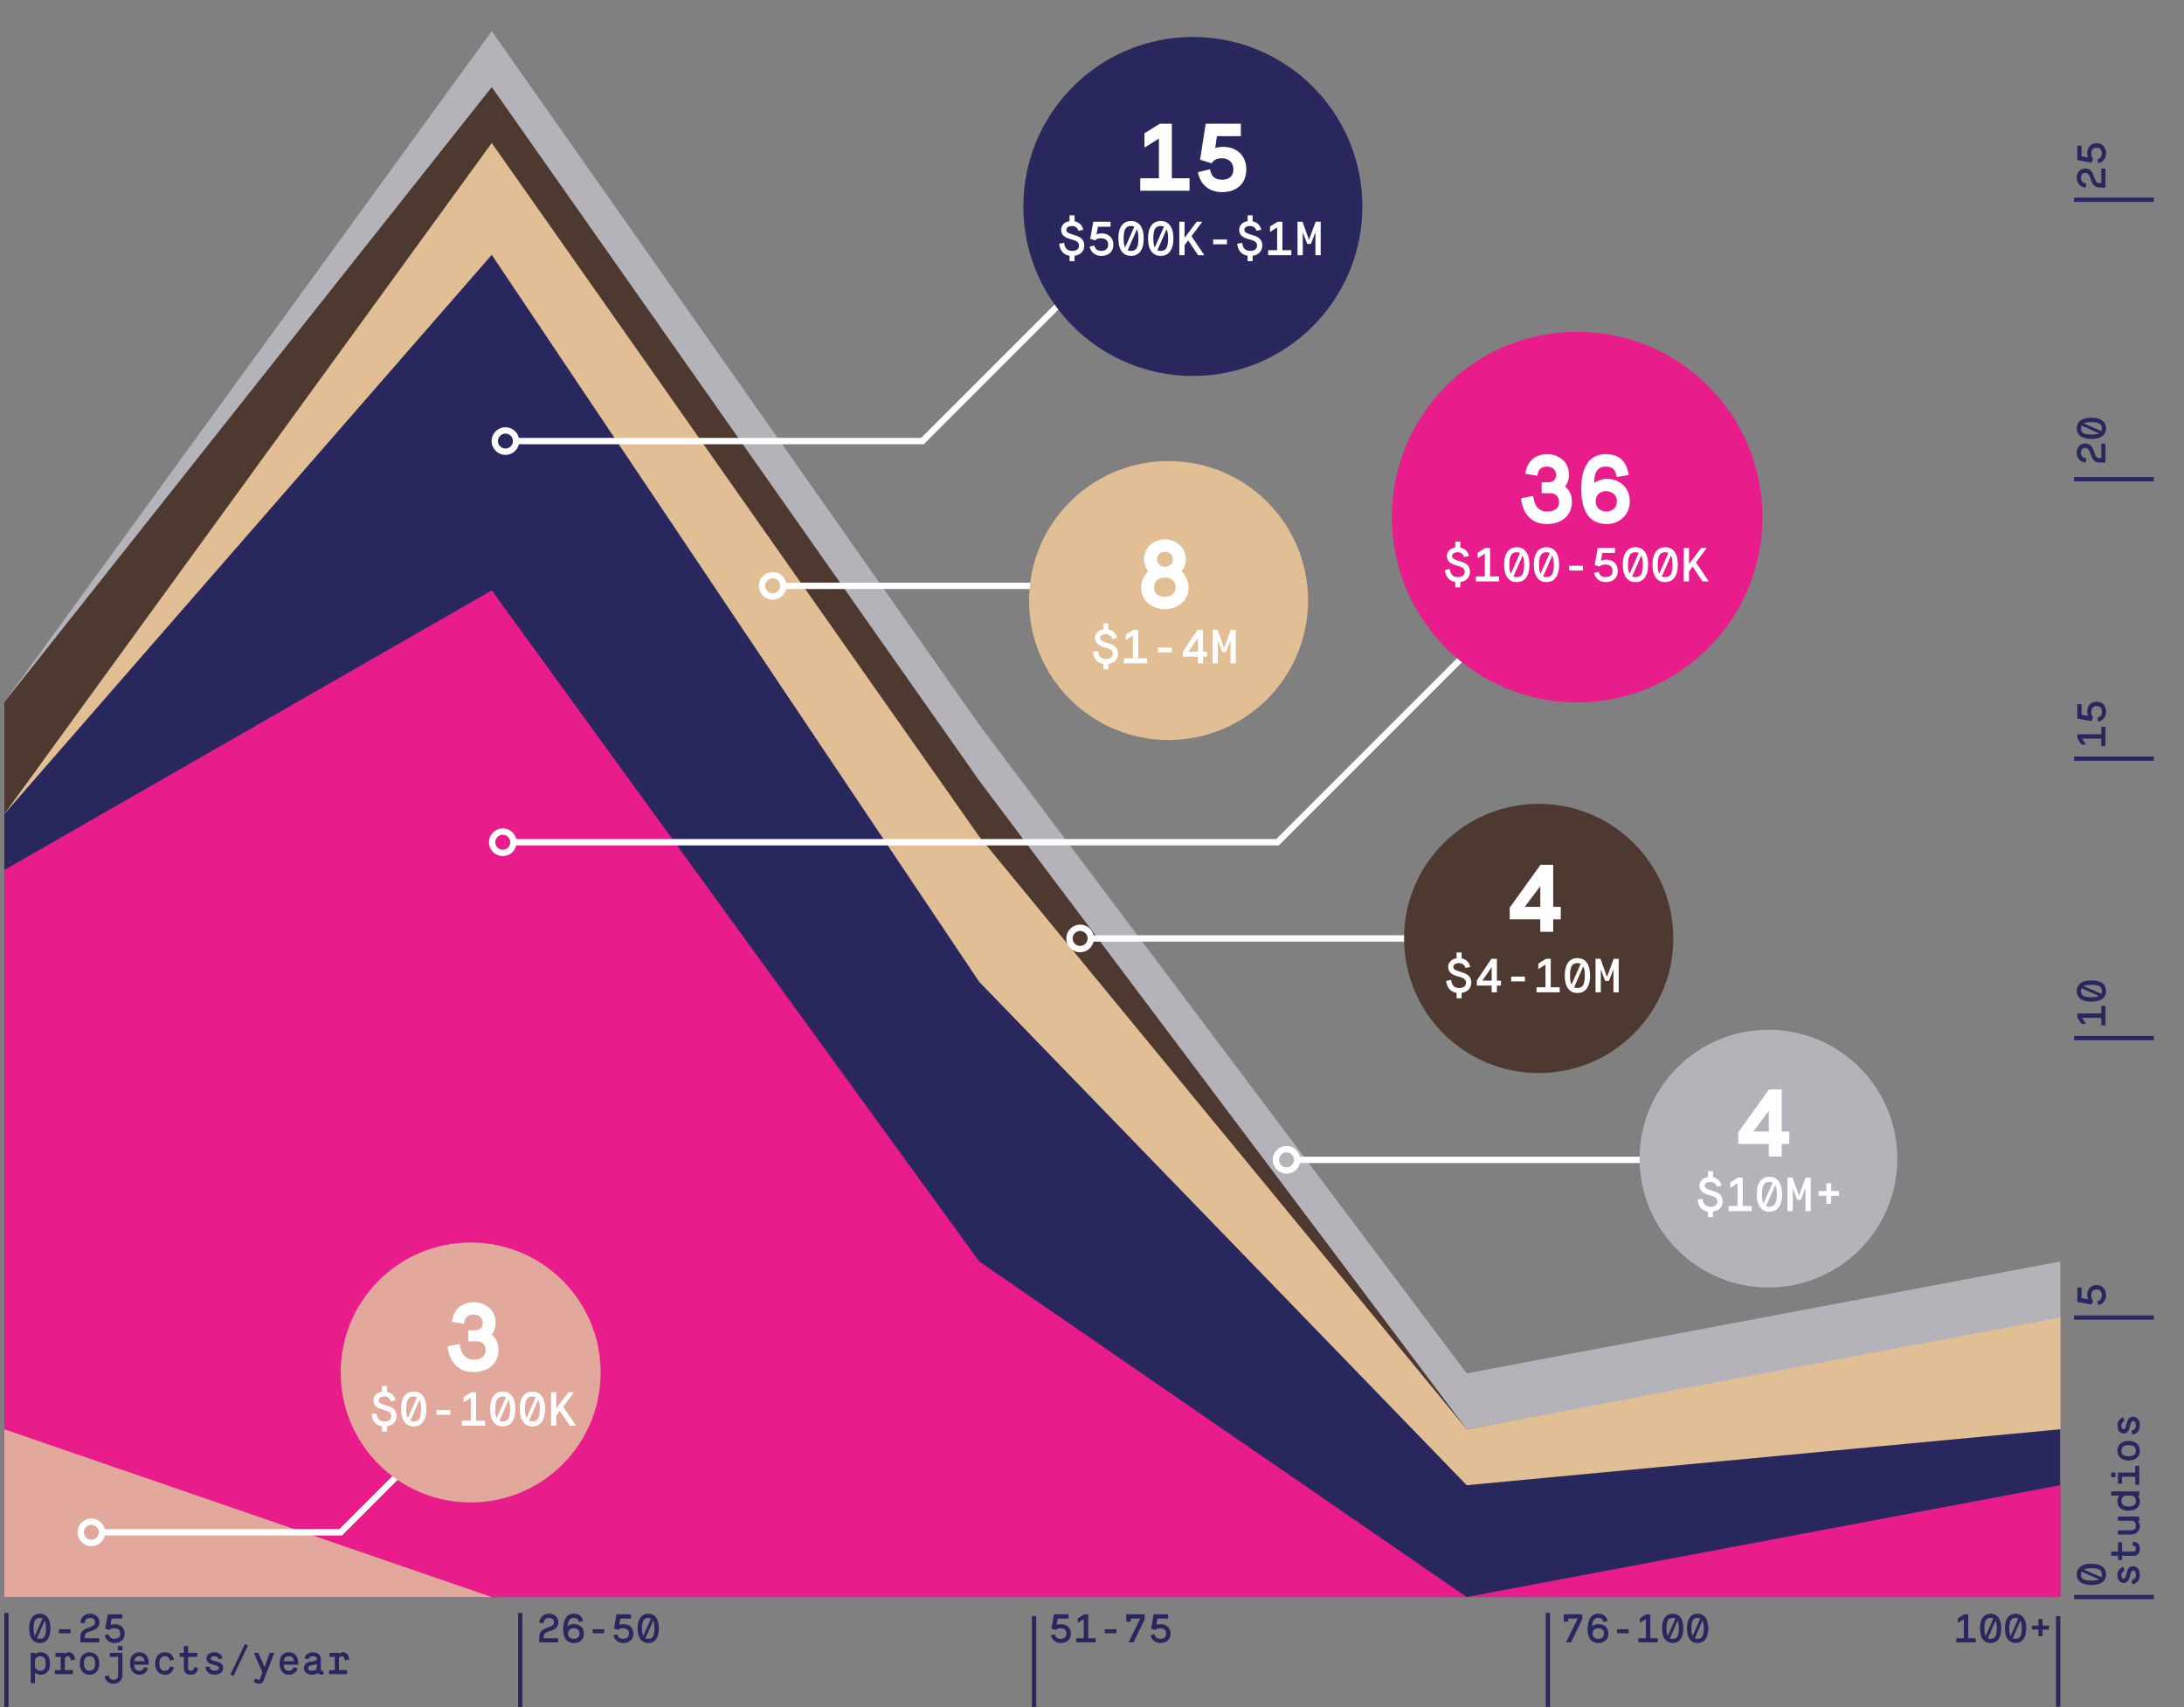 <?xml version="1.0" encoding="utf-8"?>
<!-- Generator: Adobe Illustrator 16.0.0, SVG Export Plug-In . SVG Version: 6.00 Build 0)  -->
<!DOCTYPE svg PUBLIC "-//W3C//DTD SVG 1.1//EN" "http://www.w3.org/Graphics/SVG/1.1/DTD/svg11.dtd">
<svg version="1.1" id="Layer_1" xmlns="http://www.w3.org/2000/svg" xmlns:xlink="http://www.w3.org/1999/xlink" x="0px" y="0px"
	 width="1032.451px" height="806.96px" viewBox="0 0 1032.451 806.96" enable-background="new 0 0 1032.451 806.96"
	 xml:space="preserve">
<rect x="0" y="0" width="1032.451" height="806.96" fill="#808080" stroke="none"/>
<g>
	<path fill="#28285F" d="M924.807,774.441h3.553v-9.023l-2.831,1.805v-2.185l3.021-1.899h1.9v11.303h3.552v1.995h-9.194V774.441z"/>
	<path fill="#28285F" d="M936.017,769.787c0-4.863,2.166-6.934,5.016-6.934c2.888,0,5.034,2.07,5.034,6.934
		c0,4.883-2.146,6.935-5.034,6.935C938.183,776.722,936.017,774.67,936.017,769.787z M942.343,765.114
		c-0.36-0.171-0.816-0.266-1.311-0.266c-1.957,0-2.926,1.178-2.926,4.938c0,1.672,0.19,2.831,0.57,3.61L942.343,765.114z
		 M939.722,774.479c0.38,0.171,0.816,0.247,1.311,0.247c1.995,0,2.944-1.196,2.944-4.939c0-1.69-0.209-2.868-0.607-3.647
		L939.722,774.479z"/>
	<path fill="#28285F" d="M947.796,769.787c0-4.863,2.166-6.934,5.016-6.934c2.888,0,5.034,2.07,5.034,6.934
		c0,4.883-2.146,6.935-5.034,6.935C949.962,776.722,947.796,774.67,947.796,769.787z M954.122,765.114
		c-0.36-0.171-0.816-0.266-1.311-0.266c-1.957,0-2.926,1.178-2.926,4.938c0,1.672,0.19,2.831,0.57,3.61L954.122,765.114z
		 M951.501,774.479c0.38,0.171,0.816,0.247,1.311,0.247c1.995,0,2.944-1.196,2.944-4.939c0-1.69-0.209-2.868-0.607-3.647
		L951.501,774.479z"/>
	<path fill="#28285F" d="M963.642,770.357h-3.077v-1.861h3.077v-3.116h1.938v3.116h3.059v1.861h-3.059v3.153h-1.938V770.357z"/>
</g>
<g>
	<path fill="#28285F" d="M745.844,765.133h-4.502v1.482h-2.09v-3.477h8.72v2.374l-5.319,10.924h-2.355L745.844,765.133z"/>
	<path fill="#28285F" d="M757.967,766.748c-0.343-1.197-0.798-1.899-2.527-1.899c-1.785,0-2.659,1.291-2.83,3.932
		c0,0,1.102-1.025,2.926-1.025c2.868,0,4.787,1.652,4.787,4.502c0,2.812-1.976,4.465-4.712,4.465c-3.096,0-5.109-2.052-5.109-6.535
		c0-4.863,1.918-7.333,4.938-7.333c2.508,0,4.085,1.234,4.503,3.533L757.967,766.748z M755.61,774.727
		c0.552,0,2.622-0.189,2.622-2.47c0-2.336-2.07-2.508-2.697-2.508s-2.698,0.172-2.698,2.508
		C752.837,774.594,755.003,774.727,755.61,774.727z"/>
	<path fill="#28285F" d="M764.427,770.205h5.49v1.9h-5.49V770.205z"/>
	<path fill="#28285F" d="M774.497,774.441h3.553v-9.023l-2.831,1.805v-2.185l3.021-1.899h1.9v11.303h3.552v1.995h-9.194V774.441z"/>
	<path fill="#28285F" d="M785.706,769.787c0-4.863,2.166-6.934,5.016-6.934c2.888,0,5.034,2.07,5.034,6.934
		c0,4.883-2.146,6.935-5.034,6.935C787.872,776.722,785.706,774.67,785.706,769.787z M792.032,765.114
		c-0.36-0.171-0.816-0.266-1.311-0.266c-1.957,0-2.926,1.178-2.926,4.938c0,1.672,0.19,2.831,0.57,3.61L792.032,765.114z
		 M789.411,774.479c0.38,0.171,0.816,0.247,1.311,0.247c1.995,0,2.944-1.196,2.944-4.939c0-1.69-0.209-2.868-0.607-3.647
		L789.411,774.479z"/>
	<path fill="#28285F" d="M797.486,769.787c0-4.863,2.166-6.934,5.016-6.934c2.888,0,5.034,2.07,5.034,6.934
		c0,4.883-2.146,6.935-5.034,6.935C799.652,776.722,797.486,774.67,797.486,769.787z M803.812,765.114
		c-0.36-0.171-0.816-0.266-1.311-0.266c-1.957,0-2.926,1.178-2.926,4.938c0,1.672,0.19,2.831,0.57,3.61L803.812,765.114z
		 M801.191,774.479c0.38,0.171,0.816,0.247,1.311,0.247c1.995,0,2.944-1.196,2.944-4.939c0-1.69-0.209-2.868-0.607-3.647
		L801.191,774.479z"/>
</g>
<g>
	<path fill="#28285F" d="M498.637,772.599c0.323,1.312,1.159,2.128,2.812,2.128c0.608,0,2.697-0.133,2.697-2.47
		c0-2.165-1.729-2.526-2.888-2.526c-1.671,0-2.279,0.836-2.279,0.836l-1.938-0.646l1.216-6.782h6.839v1.994h-5.016l-0.531,3.059
		c0,0,0.778-0.398,2.09-0.398c2.564,0,4.597,1.652,4.597,4.464c0,2.85-1.994,4.465-4.787,4.465c-2.413,0-4.18-1.501-4.673-3.667
		L498.637,772.599z"/>
	<path fill="#28285F" d="M508.783,774.441h3.553v-9.023l-2.831,1.805v-2.185l3.021-1.899h1.9v11.303h3.552v1.995h-9.194V774.441z"/>
	<path fill="#28285F" d="M522.272,770.205h5.49v1.9h-5.49V770.205z"/>
	<path fill="#28285F" d="M539.029,765.133h-4.502v1.482h-2.09v-3.477h8.72v2.374l-5.319,10.924h-2.355L539.029,765.133z"/>
	<path fill="#28285F" d="M545.756,772.599c0.323,1.312,1.159,2.128,2.812,2.128c0.608,0,2.697-0.133,2.697-2.47
		c0-2.165-1.729-2.526-2.888-2.526c-1.671,0-2.279,0.836-2.279,0.836l-1.938-0.646l1.216-6.782h6.839v1.994h-5.016l-0.531,3.059
		c0,0,0.778-0.398,2.09-0.398c2.564,0,4.597,1.652,4.597,4.464c0,2.85-1.994,4.465-4.787,4.465c-2.413,0-4.18-1.501-4.673-3.667
		L545.756,772.599z"/>
</g>
<g>
	<path fill="#28285F" d="M254.924,774.081c0-2.793,1.197-3.705,4.16-4.712c1.406-0.475,2.792-1.044,2.792-2.432
		c0-1.196-0.684-2.089-2.336-2.089c-1.71,0-2.432,1.045-2.66,2.564l-1.976-0.361c0.266-2.508,2.089-4.198,4.635-4.198
		c2.451,0,4.426,1.52,4.426,4.084c0,2.604-2.014,3.496-3.989,4.142c-2.641,0.874-2.945,1.102-2.945,3.362h6.858v1.995h-8.966
		V774.081z"/>
	<path fill="#28285F" d="M273.675,766.748c-0.342-1.197-0.798-1.899-2.526-1.899c-1.786,0-2.66,1.291-2.831,3.932
		c0,0,1.102-1.025,2.925-1.025c2.869,0,4.788,1.652,4.788,4.502c0,2.812-1.976,4.465-4.711,4.465c-3.097,0-5.11-2.052-5.11-6.535
		c0-4.863,1.919-7.333,4.939-7.333c2.507,0,4.084,1.234,4.502,3.533L273.675,766.748z M271.32,774.727
		c0.551,0,2.622-0.189,2.622-2.47c0-2.336-2.071-2.508-2.698-2.508s-2.697,0.172-2.697,2.508
		C268.546,774.594,270.712,774.727,271.32,774.727z"/>
	<path fill="#28285F" d="M280.137,770.205h5.49v1.9h-5.49V770.205z"/>
	<path fill="#28285F" d="M291.84,772.599c0.323,1.312,1.159,2.128,2.812,2.128c0.608,0,2.698-0.133,2.698-2.47
		c0-2.165-1.729-2.526-2.888-2.526c-1.672,0-2.28,0.836-2.28,0.836l-1.938-0.646l1.216-6.782h6.839v1.994h-5.015l-0.532,3.059
		c0,0,0.779-0.398,2.09-0.398c2.564,0,4.597,1.652,4.597,4.464c0,2.85-1.995,4.465-4.787,4.465c-2.413,0-4.179-1.501-4.673-3.667
		L291.84,772.599z"/>
	<path fill="#28285F" d="M301.417,769.787c0-4.863,2.166-6.934,5.015-6.934c2.888,0,5.034,2.07,5.034,6.934
		c0,4.883-2.146,6.935-5.034,6.935C303.582,776.722,301.417,774.67,301.417,769.787z M307.743,765.114
		c-0.361-0.171-0.817-0.266-1.311-0.266c-1.957,0-2.926,1.178-2.926,4.938c0,1.672,0.19,2.831,0.57,3.61L307.743,765.114z
		 M305.121,774.479c0.38,0.171,0.816,0.247,1.311,0.247c1.995,0,2.944-1.196,2.944-4.939c0-1.69-0.208-2.868-0.607-3.647
		L305.121,774.479z"/>
</g>
<g>
	<path fill="#28285F" d="M13.795,769.787c0-4.863,2.166-6.934,5.015-6.934c2.888,0,5.034,2.07,5.034,6.934
		c0,4.883-2.146,6.935-5.034,6.935C15.96,776.722,13.795,774.67,13.795,769.787z M20.121,765.114
		c-0.361-0.171-0.817-0.266-1.311-0.266c-1.957,0-2.926,1.178-2.926,4.938c0,1.672,0.19,2.831,0.57,3.61L20.121,765.114z
		 M17.499,774.479c0.38,0.171,0.817,0.247,1.311,0.247c1.995,0,2.945-1.196,2.945-4.939c0-1.69-0.209-2.868-0.608-3.647
		L17.499,774.479z"/>
	<path fill="#28285F" d="M27.854,770.205h5.49v1.9h-5.49V770.205z"/>
	<path fill="#28285F" d="M37.982,774.081c0-2.793,1.197-3.705,4.16-4.712c1.406-0.475,2.792-1.044,2.792-2.432
		c0-1.196-0.684-2.089-2.336-2.089c-1.71,0-2.432,1.045-2.66,2.564l-1.976-0.361c0.266-2.508,2.089-4.198,4.635-4.198
		c2.451,0,4.426,1.52,4.426,4.084c0,2.604-2.014,3.496-3.989,4.142c-2.641,0.874-2.945,1.102-2.945,3.362h6.858v1.995h-8.966
		V774.081z"/>
	<path fill="#28285F" d="M51.338,772.599c0.323,1.312,1.159,2.128,2.812,2.128c0.608,0,2.698-0.133,2.698-2.47
		c0-2.165-1.729-2.526-2.888-2.526c-1.672,0-2.28,0.836-2.28,0.836l-1.938-0.646l1.216-6.782h6.839v1.994h-5.015l-0.532,3.059
		c0,0,0.779-0.398,2.09-0.398c2.564,0,4.597,1.652,4.597,4.464c0,2.85-1.995,4.465-4.787,4.465c-2.413,0-4.179-1.501-4.673-3.667
		L51.338,772.599z"/>
</g>
<g>
	<path fill="#28285F" d="M14.536,781.359h1.995v0.665c0.722-0.608,1.634-0.95,2.717-0.95c2.603,0,4.407,1.861,4.407,5.3
		c0,3.496-1.805,5.339-4.407,5.339c-1.064,0-1.995-0.38-2.717-0.969v4.958h-1.995V781.359z M16.53,787.457
		c0,1.368,0.836,2.355,2.622,2.355c1.672,0,2.451-1.025,2.451-3.438c0-2.412-0.779-3.4-2.451-3.4c-1.824,0-2.622,1.007-2.622,2.432
		V787.457z"/>
	<path fill="#28285F" d="M25.974,789.528h2.697v-6.27h-2.469v-1.899h4.464v0.665c0.057-0.133,0.684-0.95,1.976-0.95
		c1.273,0,2.66,1.045,2.869,3.458l-1.957,0.36c-0.266-1.463-0.817-1.919-1.615-1.919c-1.063,0-1.272,0.912-1.272,1.197v5.357h3.818
		v1.899h-8.511V789.528z"/>
	<path fill="#28285F" d="M37.716,786.374c0-3.438,1.995-5.3,4.597-5.3c2.66,0,4.654,1.861,4.654,5.338
		c0,3.458-1.995,5.301-4.654,5.301C39.71,791.713,37.716,789.87,37.716,786.374z M44.973,786.374c0-2.412-0.95-3.4-2.66-3.4
		c-1.671,0-2.603,0.988-2.603,3.4c0,2.413,0.931,3.438,2.603,3.438C44.023,789.812,44.973,788.749,44.973,786.374z"/>
	<path fill="#28285F" d="M51.376,792.055c0.304,1.425,1.063,2.032,2.317,2.032c1.615,0,2.147-1.063,2.147-2.279v-8.549h-3.952
		v-1.899h6.003v10.41c0,2.451-1.691,4.218-4.199,4.218c-2.146,0-3.818-1.197-4.293-3.571L51.376,792.055z M55.708,778.13h2.185
		v2.032h-2.185V778.13z"/>
	<path fill="#28285F" d="M70.014,788.654c-0.608,1.994-2.052,3.059-4.104,3.059c-2.583,0-4.445-1.862-4.445-5.339
		c0-3.438,1.805-5.3,4.407-5.3c2.66,0,4.464,1.861,4.464,5.338v0.552h-6.896c0.114,1.652,0.608,2.849,2.47,2.849
		c1.159,0,1.843-0.493,2.223-1.709L70.014,788.654z M68.285,785.292c-0.152-1.064-0.551-2.318-2.413-2.318
		c-1.824,0-2.223,1.254-2.375,2.318H68.285z"/>
	<path fill="#28285F" d="M82.288,788.142c-0.626,2.432-2.223,3.571-4.35,3.571c-2.603,0-4.597-1.862-4.597-5.339
		c0-3.438,1.995-5.3,4.597-5.3c2.127,0,3.724,1.14,4.35,3.571l-1.976,0.342c-0.323-1.405-1.064-2.014-2.375-2.014
		c-1.672,0-2.603,0.988-2.603,3.4c0,2.432,0.931,3.438,2.603,3.438c1.311,0,2.052-0.607,2.375-2.014L82.288,788.142z"/>
	<path fill="#28285F" d="M86.906,783.259h-1.995v-1.899h1.995v-3.229h2.014v3.229h4.388v1.899h-4.388v5.414
		c0,0.229,0.057,1.14,1.235,1.14c0.893,0,1.425-0.208,1.634-1.671l1.843,0.342c-0.285,2.564-1.881,3.229-3.477,3.229
		c-1.843,0-3.249-1.083-3.249-2.85V783.259z"/>
	<path fill="#28285F" d="M98.99,787.818c0.133,0.912,0.722,1.994,2.432,1.994c1.539,0,2.09-0.664,2.09-1.311
		c0-0.684-0.703-1.025-2.204-1.405c-1.786-0.438-3.705-0.932-3.705-3.078c0-0.911,0.684-2.944,3.724-2.944
		c2.679,0,3.686,1.881,3.895,2.906l-1.881,0.343c-0.171-0.57-0.76-1.35-2.014-1.35c-1.444,0-1.729,0.723-1.729,1.064
		c0,0.627,0.76,0.911,2.242,1.292c1.634,0.418,3.667,0.873,3.667,3.172c0,1.444-1.064,3.211-4.104,3.211
		c-3.059,0-4.179-2.146-4.35-3.553L98.99,787.818z"/>
	<path fill="#28285F" d="M115.766,777.199l1.444,0.684l-6.82,14.399l-1.463-0.646L115.766,777.199z"/>
	<path fill="#28285F" d="M120.745,793.498c0.437,0.267,1.045,0.589,1.52,0.589c0.399,0,0.57-0.209,0.684-0.531l1.083-3.002
		l-4.027-9.194h2.146l2.888,6.782l2.489-6.782h2.166l-5.091,13.089c-0.38,1.007-1.121,1.539-2.108,1.539
		c-1.007,0-1.976-0.476-2.66-0.95L120.745,793.498z"/>
	<path fill="#28285F" d="M140.694,788.654c-0.608,1.994-2.052,3.059-4.104,3.059c-2.583,0-4.445-1.862-4.445-5.339
		c0-3.438,1.805-5.3,4.407-5.3c2.66,0,4.464,1.861,4.464,5.338v0.552h-6.896c0.114,1.652,0.608,2.849,2.47,2.849
		c1.159,0,1.843-0.493,2.223-1.709L140.694,788.654z M138.965,785.292c-0.152-1.064-0.551-2.318-2.413-2.318
		c-1.824,0-2.223,1.254-2.375,2.318H138.965z"/>
	<path fill="#28285F" d="M144.039,784.057c0.266-1.938,2.051-2.982,3.837-2.982c2.033,0,3.799,1.083,3.799,3.153v4.996
		c0,0.381,0.152,0.589,0.532,0.589c0.247,0,0.437-0.057,0.437-0.057l0.475,1.653c-0.38,0.209-0.779,0.304-1.159,0.304
		c-1.197,0-1.671-0.874-1.671-0.874c-0.665,0.57-1.672,0.874-2.679,0.874c-2.28,0-3.914-1.102-3.914-3.097
		c0-2.355,1.938-2.964,4.084-3.229c1.007-0.133,1.995-0.361,1.995-1.292c0-0.836-0.931-1.121-1.899-1.121
		c-1.083,0-1.691,0.323-1.957,1.425L144.039,784.057z M149.776,786.508c-0.209,0.322-0.855,0.456-2.033,0.607
		c-1.254,0.171-2.052,0.475-2.052,1.501c0,1.292,1.653,1.196,2.109,1.196s1.976-0.228,1.976-1.52V786.508z"/>
	<path fill="#28285F" d="M155.553,789.528h2.697v-6.27h-2.469v-1.899h4.464v0.665c0.057-0.133,0.684-0.95,1.976-0.95
		c1.273,0,2.66,1.045,2.869,3.458l-1.957,0.36c-0.266-1.463-0.817-1.919-1.615-1.919c-1.063,0-1.272,0.912-1.272,1.197v5.357h3.818
		v1.899h-8.511V789.528z"/>
</g>
<g>
	<path fill="#28285F" d="M992.97,88.674c-2.793,0-3.705-1.197-4.712-4.16c-0.475-1.406-1.044-2.792-2.432-2.792
		c-1.196,0-2.089,0.684-2.089,2.336c0,1.71,1.045,2.432,2.564,2.66l-0.361,1.976c-2.508-0.266-4.198-2.089-4.198-4.635
		c0-2.451,1.52-4.426,4.084-4.426c2.604,0,3.496,2.014,4.142,3.989c0.874,2.641,1.102,2.945,3.362,2.945v-6.858h1.995v8.966H992.97z
		"/>
	<path fill="#28285F" d="M991.487,75.317c1.312-0.323,2.128-1.159,2.128-2.812c0-0.608-0.133-2.698-2.47-2.698
		c-2.165,0-2.526,1.729-2.526,2.888c0,1.672,0.836,2.28,0.836,2.28l-0.646,1.938l-6.782-1.216v-6.839h1.994v5.015l3.059,0.532
		c0,0-0.398-0.779-0.398-2.09c0-2.564,1.652-4.597,4.464-4.597c2.85,0,4.465,1.995,4.465,4.787c0,2.413-1.501,4.179-3.667,4.673
		L991.487,75.317z"/>
</g>
<g>
	<path fill="#28285F" d="M992.97,218.674c-2.793,0-3.705-1.197-4.712-4.16c-0.475-1.406-1.044-2.792-2.432-2.792
		c-1.196,0-2.089,0.684-2.089,2.336c0,1.71,1.045,2.432,2.564,2.66l-0.361,1.976c-2.508-0.266-4.198-2.089-4.198-4.635
		c0-2.451,1.52-4.426,4.084-4.426c2.604,0,3.496,2.014,4.142,3.989c0.874,2.641,1.102,2.945,3.362,2.945v-6.858h1.995v8.966H992.97z
		"/>
	<path fill="#28285F" d="M988.676,207.521c-4.863,0-6.934-2.166-6.934-5.015c0-2.888,2.07-5.034,6.934-5.034
		c4.883,0,6.935,2.146,6.935,5.034C995.61,205.355,993.559,207.521,988.676,207.521z M984.003,201.195
		c-0.171,0.361-0.266,0.817-0.266,1.311c0,1.957,1.178,2.926,4.938,2.926c1.672,0,2.831-0.19,3.61-0.57L984.003,201.195z
		 M993.368,203.816c0.171-0.38,0.247-0.816,0.247-1.311c0-1.995-1.196-2.944-4.939-2.944c-1.69,0-2.868,0.208-3.647,0.607
		L993.368,203.816z"/>
</g>
<g>
	<path fill="#28285F" d="M993.33,352.731v-3.552h-9.023l1.805,2.831h-2.185l-1.899-3.021v-1.899h11.303v-3.553h1.995v9.195H993.33z"
		/>
	<path fill="#28285F" d="M991.487,339.317c1.312-0.323,2.128-1.159,2.128-2.812c0-0.608-0.133-2.698-2.47-2.698
		c-2.165,0-2.526,1.729-2.526,2.888c0,1.672,0.836,2.28,0.836,2.28l-0.646,1.938l-6.782-1.216v-6.839h1.994v5.015l3.059,0.532
		c0,0-0.398-0.779-0.398-2.09c0-2.564,1.652-4.597,4.464-4.597c2.85,0,4.465,1.995,4.465,4.787c0,2.413-1.501,4.179-3.667,4.673
		L991.487,339.317z"/>
</g>
<g>
	<path fill="#28285F" d="M993.33,484.731v-3.553h-9.023l1.805,2.83h-2.185l-1.899-3.021v-1.899h11.303v-3.553h1.995v9.195H993.33z"
		/>
	<path fill="#28285F" d="M988.676,473.521c-4.863,0-6.934-2.165-6.934-5.015c0-2.888,2.07-5.034,6.934-5.034
		c4.883,0,6.935,2.146,6.935,5.034C995.61,471.355,993.559,473.521,988.676,473.521z M984.003,467.194
		c-0.171,0.361-0.266,0.817-0.266,1.312c0,1.956,1.178,2.926,4.938,2.926c1.672,0,2.831-0.19,3.61-0.57L984.003,467.194z
		 M993.368,469.816c0.171-0.38,0.247-0.816,0.247-1.311c0-1.995-1.196-2.944-4.939-2.944c-1.69,0-2.868,0.209-3.647,0.607
		L993.368,469.816z"/>
</g>
<g>
	<path fill="#28285F" d="M991.487,615.097c1.312-0.322,2.128-1.158,2.128-2.811c0-0.608-0.133-2.698-2.47-2.698
		c-2.165,0-2.526,1.729-2.526,2.888c0,1.672,0.836,2.279,0.836,2.279l-0.646,1.938l-6.782-1.215v-6.84h1.994v5.016l3.059,0.532
		c0,0-0.398-0.779-0.398-2.09c0-2.564,1.652-4.597,4.464-4.597c2.85,0,4.465,1.994,4.465,4.787c0,2.412-1.501,4.179-3.667,4.673
		L991.487,615.097z"/>
</g>
<g>
	<path fill="#28285F" d="M988.676,749.301c-4.863,0-6.934-2.165-6.934-5.015c0-2.889,2.07-5.035,6.934-5.035
		c4.883,0,6.935,2.146,6.935,5.035C995.61,747.136,993.559,749.301,988.676,749.301z M984.003,742.975
		c-0.171,0.361-0.266,0.817-0.266,1.312c0,1.956,1.178,2.926,4.938,2.926c1.672,0,2.831-0.191,3.61-0.57L984.003,742.975z
		 M993.368,745.597c0.171-0.381,0.247-0.816,0.247-1.311c0-1.995-1.196-2.945-4.939-2.945c-1.69,0-2.868,0.209-3.647,0.608
		L993.368,745.597z"/>
</g>
<g>
	<path fill="#28285F" d="M1007.707,746.958c0.912-0.133,1.994-0.723,1.994-2.432c0-1.539-0.664-2.09-1.311-2.09
		c-0.684,0-1.025,0.703-1.405,2.203c-0.438,1.786-0.932,3.705-3.078,3.705c-0.911,0-2.944-0.684-2.944-3.724
		c0-2.679,1.881-3.686,2.906-3.895l0.343,1.881c-0.57,0.171-1.35,0.76-1.35,2.014c0,1.444,0.723,1.729,1.064,1.729
		c0.627,0,0.911-0.761,1.292-2.242c0.418-1.634,0.873-3.666,3.172-3.666c1.444,0,3.211,1.063,3.211,4.104
		c0,3.059-2.146,4.179-3.553,4.35L1007.707,746.958z"/>
	<path fill="#28285F" d="M1003.147,735.481v1.995h-1.899v-1.995h-3.229v-2.014h3.229v-4.388h1.899v4.388h5.414
		c0.229,0,1.14-0.057,1.14-1.234c0-0.893-0.208-1.425-1.671-1.634l0.342-1.843c2.564,0.285,3.229,1.881,3.229,3.477
		c0,1.843-1.083,3.248-2.85,3.248H1003.147z"/>
	<path fill="#28285F" d="M1001.248,725.45v-1.996h6.212c1.311,0,2.241-0.76,2.241-2.298c0-1.481-0.854-2.241-2.051-2.241h-6.402
		v-1.995h10.068v1.995h-0.665c0,0,0.95,0.987,0.95,2.545c0,2.318-1.767,3.99-4.198,3.99H1001.248z"/>
	<path fill="#28285F" d="M1010.633,707.021c0.589,0.723,0.969,1.652,0.969,2.717c0,2.603-1.843,4.407-5.339,4.407
		c-3.438,0-5.3-1.805-5.3-4.407c0-1.083,0.342-1.994,0.95-2.717h-3.895v-1.994h13.298v1.994H1010.633z M1005.294,707.021
		c-1.425,0-2.432,0.798-2.432,2.621c0,1.672,0.988,2.508,3.4,2.508c2.413,0,3.438-0.836,3.438-2.508
		c0.02-1.805-0.987-2.621-2.355-2.621H1005.294z"/>
	<path fill="#28285F" d="M998.019,698.318v-2.185h2.032v2.185H998.019z M1009.417,701.871v-3.743h-6.27v3.287h-1.899v-5.281h8.169
		v-3.191h1.899v8.929H1009.417z"/>
	<path fill="#28285F" d="M1006.263,690.433c-3.438,0-5.3-1.994-5.3-4.597c0-2.659,1.861-4.654,5.338-4.654
		c3.458,0,5.301,1.995,5.301,4.654C1011.602,688.438,1009.759,690.433,1006.263,690.433z M1006.263,683.177
		c-2.412,0-3.4,0.949-3.4,2.659c0,1.671,0.988,2.603,3.4,2.603c2.413,0,3.438-0.932,3.438-2.603
		C1009.701,684.126,1008.638,683.177,1006.263,683.177z"/>
	<path fill="#28285F" d="M1007.707,676.278c0.912-0.133,1.994-0.722,1.994-2.432c0-1.539-0.664-2.09-1.311-2.09
		c-0.684,0-1.025,0.703-1.405,2.204c-0.438,1.786-0.932,3.704-3.078,3.704c-0.911,0-2.944-0.684-2.944-3.723
		c0-2.68,1.881-3.686,2.906-3.895l0.343,1.881c-0.57,0.17-1.35,0.76-1.35,2.014c0,1.443,0.723,1.729,1.064,1.729
		c0.627,0,0.911-0.76,1.292-2.242c0.418-1.633,0.873-3.666,3.172-3.666c1.444,0,3.211,1.064,3.211,4.104
		c0,3.059-2.146,4.18-3.553,4.35L1007.707,676.278z"/>
</g>
<g>
	<defs>
		<rect id="SVGID_1_" x="-5" width="985.451" height="806.96"/>
	</defs>
	<clipPath id="SVGID_2_">
		<use xlink:href="#SVGID_1_"  overflow="visible"/>
	</clipPath>
	
		<line clip-path="url(#SVGID_2_)" fill="none" stroke="#28285F" stroke-width="2.014" stroke-miterlimit="10" x1="731.734" y1="806.96" x2="731.734" y2="762.492"/>
	
		<line clip-path="url(#SVGID_2_)" fill="none" stroke="#28285F" stroke-width="2.014" stroke-miterlimit="10" x1="488.831" y1="806.96" x2="488.831" y2="763.985"/>
	
		<line clip-path="url(#SVGID_2_)" fill="none" stroke="#28285F" stroke-width="2.014" stroke-miterlimit="10" x1="245.927" y1="806.96" x2="245.927" y2="762.492"/>
	
		<line clip-path="url(#SVGID_2_)" fill="none" stroke="#28285F" stroke-width="2.014" stroke-miterlimit="10" x1="3.023" y1="806.96" x2="3.023" y2="762.492"/>
	
		<line clip-path="url(#SVGID_2_)" fill="none" stroke="#28285F" stroke-width="2.014" stroke-miterlimit="10" x1="972.953" y1="806.824" x2="972.953" y2="763.985"/>
</g>
<polygon fill="#B5B3BA" points="974.004,754.985 2.023,754.985 2.023,331.979 232.47,14.725 462.919,342.607 693.369,649.235 
	974.004,596.356 "/>
<polygon fill="#4E3931" points="974.004,754.985 2.023,754.985 2.023,331.979 232.47,41.163 462.919,369.045 693.369,675.672 
	973.602,624.307 "/>
<polygon fill="#E2BE95" points="974.004,754.985 2.023,754.985 2.023,384.853 232.47,67.599 462.919,395.483 693.369,675.672 
	974.004,622.794 "/>
<polygon fill="#28285F" points="974.004,754.985 2.023,754.985 2.023,384.853 232.47,120.476 462.919,464.169 693.369,702.11 
	974.004,675.672 "/>
<polygon fill="#E81C8B" points="974.004,754.985 2.023,754.985 2.023,411.294 232.47,279.103 462.919,596.356 693.369,754.985 
	974.004,702.11 "/>
<polygon fill="#E2A89B" points="974.004,754.985 2.023,754.985 2.023,675.672 232.47,754.985 462.919,754.985 693.369,754.985 "/>
<g>
	<defs>
		<rect id="SVGID_3_" x="-5" width="985.451" height="806.96"/>
	</defs>
	<clipPath id="SVGID_4_">
		<use xlink:href="#SVGID_3_"  overflow="visible"/>
	</clipPath>
	
		<circle clip-path="url(#SVGID_4_)" fill="none" stroke="#FFFFFF" stroke-width="3" stroke-miterlimit="10" cx="43.192" cy="724.391" r="5.037"/>
	<polyline clip-path="url(#SVGID_4_)" fill="none" stroke="#FFFFFF" stroke-width="3" stroke-miterlimit="10" points="
		48.228,724.391 161.05,724.391 200.417,685.024 	"/>
	
		<circle clip-path="url(#SVGID_4_)" fill="none" stroke="#FFFFFF" stroke-width="3" stroke-miterlimit="10" cx="238.937" cy="208.507" r="5.037"/>
	<polyline clip-path="url(#SVGID_4_)" fill="none" stroke="#FFFFFF" stroke-width="3" stroke-miterlimit="10" points="
		243.972,208.507 436.091,208.507 514.837,129.762 	"/>
	
		<circle clip-path="url(#SVGID_4_)" fill="none" stroke="#FFFFFF" stroke-width="3" stroke-miterlimit="10" cx="237.674" cy="398.156" r="5.037"/>
	<polyline clip-path="url(#SVGID_4_)" fill="none" stroke="#FFFFFF" stroke-width="3" stroke-miterlimit="10" points="
		242.709,398.154 603.93,398.154 724.731,277.35 	"/>
	<path clip-path="url(#SVGID_4_)" fill="none" stroke="#FFFFFF" stroke-width="3" stroke-miterlimit="10" d="M365.271,271.913
		c2.78,0,5.035,2.256,5.035,5.036c0,2.783-2.255,5.038-5.035,5.038c-2.784,0-5.039-2.255-5.039-5.038
		C360.232,274.169,362.487,271.913,365.271,271.913z"/>
	
		<line clip-path="url(#SVGID_4_)" fill="none" stroke="#FFFFFF" stroke-width="3" stroke-miterlimit="10" x1="370.306" y1="276.949" x2="520.188" y2="276.949"/>
	<path clip-path="url(#SVGID_4_)" fill="none" stroke="#FFFFFF" stroke-width="3" stroke-miterlimit="10" d="M510.614,438.602
		c2.78,0,5.035,2.255,5.035,5.035c0,2.783-2.255,5.039-5.035,5.039c-2.784,0-5.039-2.256-5.039-5.039
		C505.575,440.856,507.83,438.602,510.614,438.602z"/>
	
		<line clip-path="url(#SVGID_4_)" fill="none" stroke="#FFFFFF" stroke-width="3" stroke-miterlimit="10" x1="515.649" y1="443.637" x2="698.805" y2="443.637"/>
	<path clip-path="url(#SVGID_4_)" fill="none" stroke="#FFFFFF" stroke-width="3" stroke-miterlimit="10" d="M608.185,543.276
		c2.78,0,5.036,2.255,5.036,5.035c0,2.784-2.256,5.04-5.036,5.04c-2.783,0-5.039-2.256-5.039-5.04
		C603.146,545.531,605.401,543.276,608.185,543.276z"/>
	
		<line clip-path="url(#SVGID_4_)" fill="none" stroke="#FFFFFF" stroke-width="3" stroke-miterlimit="10" x1="613.221" y1="548.312" x2="865.947" y2="548.312"/>
	<path clip-path="url(#SVGID_4_)" fill="#E81C8B" d="M833.173,244.444c0,48.381-39.226,87.608-87.608,87.608
		c-48.385,0-87.608-39.227-87.608-87.608c0-48.383,39.224-87.609,87.608-87.609C793.947,156.835,833.173,196.061,833.173,244.444"/>
</g>
<g>
	<path fill="#FFFFFF" d="M687.961,275.112c-3.688-0.543-4.707-3.553-4.911-5.68l2.354-0.408c0.158,1.312,0.565,3.802,3.824,3.802
		c1.72,0,3.19-0.724,3.19-2.489c0-1.493-0.904-2.24-3.281-2.851c-2.896-0.747-5.159-1.765-5.159-4.616
		c0-1.901,1.335-3.711,3.983-4.096v-2.761h2.376v2.806c2.059,0.407,3.575,1.811,4.118,4.028l-2.309,0.476
		c-0.271-0.905-0.995-2.263-3.1-2.263c-1.697,0-2.625,0.883-2.625,1.811c0,1.29,1.539,1.765,3.417,2.331
		c2.263,0.702,5.068,1.494,5.068,5.137c0,2.557-1.742,4.413-4.57,4.797v2.535h-2.376V275.112z"/>
	<path fill="#FFFFFF" d="M697.689,272.487h4.231v-10.749l-3.372,2.149v-2.602l3.599-2.263h2.263v13.464h4.231v2.376h-10.952V272.487
		z"/>
	<path fill="#FFFFFF" d="M711.039,266.943c0-5.793,2.579-8.26,5.974-8.26c3.439,0,5.997,2.467,5.997,8.26
		c0,5.815-2.558,8.259-5.997,8.259C713.618,275.203,711.039,272.759,711.039,266.943z M718.574,261.376
		c-0.43-0.204-0.973-0.317-1.562-0.317c-2.331,0-3.484,1.403-3.484,5.884c0,1.991,0.226,3.372,0.679,4.299L718.574,261.376z
		 M715.451,272.533c0.453,0.204,0.974,0.294,1.562,0.294c2.376,0,3.508-1.426,3.508-5.883c0-2.014-0.249-3.417-0.725-4.345
		L715.451,272.533z"/>
	<path fill="#FFFFFF" d="M725.067,266.943c0-5.793,2.579-8.26,5.974-8.26c3.439,0,5.997,2.467,5.997,8.26
		c0,5.815-2.558,8.259-5.997,8.259C727.646,275.203,725.067,272.759,725.067,266.943z M732.603,261.376
		c-0.43-0.204-0.973-0.317-1.562-0.317c-2.331,0-3.484,1.403-3.484,5.884c0,1.991,0.226,3.372,0.679,4.299L732.603,261.376z
		 M729.479,272.533c0.453,0.204,0.974,0.294,1.562,0.294c2.376,0,3.508-1.426,3.508-5.883c0-2.014-0.249-3.417-0.725-4.345
		L729.479,272.533z"/>
	<path fill="#FFFFFF" d="M741.811,267.441h6.54v2.263h-6.54V267.441z"/>
	<path fill="#FFFFFF" d="M755.75,270.292c0.385,1.561,1.38,2.534,3.349,2.534c0.725,0,3.214-0.158,3.214-2.942
		c0-2.58-2.06-3.009-3.44-3.009c-1.991,0-2.715,0.996-2.715,0.996l-2.309-0.77l1.448-8.079h8.146v2.376h-5.974l-0.634,3.644
		c0,0,0.928-0.475,2.489-0.475c3.055,0,5.476,1.969,5.476,5.317c0,3.395-2.376,5.318-5.702,5.318c-2.874,0-4.979-1.788-5.566-4.367
		L755.75,270.292z"/>
	<path fill="#FFFFFF" d="M767.153,266.943c0-5.793,2.579-8.26,5.974-8.26c3.439,0,5.997,2.467,5.997,8.26
		c0,5.815-2.558,8.259-5.997,8.259C769.732,275.203,767.153,272.759,767.153,266.943z M774.688,261.376
		c-0.43-0.204-0.973-0.317-1.562-0.317c-2.331,0-3.484,1.403-3.484,5.884c0,1.991,0.226,3.372,0.679,4.299L774.688,261.376z
		 M771.565,272.533c0.453,0.204,0.974,0.294,1.562,0.294c2.376,0,3.508-1.426,3.508-5.883c0-2.014-0.249-3.417-0.725-4.345
		L771.565,272.533z"/>
	<path fill="#FFFFFF" d="M781.182,266.943c0-5.793,2.579-8.26,5.974-8.26c3.439,0,5.997,2.467,5.997,8.26
		c0,5.815-2.558,8.259-5.997,8.259C783.761,275.203,781.182,272.759,781.182,266.943z M788.717,261.376
		c-0.43-0.204-0.973-0.317-1.562-0.317c-2.331,0-3.484,1.403-3.484,5.884c0,1.991,0.226,3.372,0.679,4.299L788.717,261.376z
		 M785.594,272.533c0.453,0.204,0.974,0.294,1.562,0.294c2.376,0,3.508-1.426,3.508-5.883c0-2.014-0.249-3.417-0.725-4.345
		L785.594,272.533z"/>
	<path fill="#FFFFFF" d="M795.956,259.023h2.489v7.626l5.748-7.626h2.647l-5.114,6.834l6.064,9.006h-2.964l-4.685-6.992
		l-1.697,2.263v4.729h-2.489V259.023z"/>
</g>
<g>
	<defs>
		<rect id="SVGID_5_" x="-5" width="985.451" height="806.96"/>
	</defs>
	<clipPath id="SVGID_6_">
		<use xlink:href="#SVGID_5_"  overflow="visible"/>
	</clipPath>
	<path clip-path="url(#SVGID_6_)" fill="#28285F" d="M644.049,97.603c0,44.256-35.879,80.137-80.136,80.137
		c-44.256,0-80.135-35.881-80.135-80.137c0-44.255,35.879-80.135,80.135-80.135C608.17,17.468,644.049,53.348,644.049,97.603"/>
</g>
<g>
	<path fill="#FFFFFF" d="M505.616,120.892c-3.688-0.543-4.707-3.553-4.911-5.68l2.354-0.408c0.158,1.312,0.565,3.802,3.824,3.802
		c1.72,0,3.19-0.724,3.19-2.489c0-1.493-0.904-2.24-3.281-2.851c-2.896-0.747-5.159-1.765-5.159-4.616
		c0-1.901,1.335-3.711,3.983-4.096v-2.761h2.376v2.806c2.059,0.407,3.575,1.811,4.118,4.028l-2.309,0.476
		c-0.271-0.905-0.995-2.263-3.1-2.263c-1.697,0-2.625,0.883-2.625,1.811c0,1.29,1.539,1.765,3.417,2.331
		c2.263,0.702,5.068,1.494,5.068,5.137c0,2.557-1.742,4.413-4.57,4.797v2.535h-2.376V120.892z"/>
	<path fill="#FFFFFF" d="M517.291,116.072c0.385,1.561,1.38,2.534,3.349,2.534c0.725,0,3.214-0.158,3.214-2.942
		c0-2.58-2.06-3.009-3.44-3.009c-1.991,0-2.715,0.996-2.715,0.996l-2.309-0.77l1.448-8.079h8.146v2.376h-5.974l-0.634,3.644
		c0,0,0.928-0.475,2.489-0.475c3.055,0,5.476,1.969,5.476,5.317c0,3.395-2.376,5.318-5.702,5.318c-2.874,0-4.979-1.788-5.566-4.367
		L517.291,116.072z"/>
	<path fill="#FFFFFF" d="M528.694,112.723c0-5.793,2.579-8.26,5.974-8.26c3.439,0,5.997,2.467,5.997,8.26
		c0,5.815-2.558,8.259-5.997,8.259C531.273,120.982,528.694,118.538,528.694,112.723z M536.229,107.156
		c-0.43-0.204-0.973-0.317-1.562-0.317c-2.331,0-3.484,1.403-3.484,5.884c0,1.991,0.226,3.372,0.679,4.299L536.229,107.156z
		 M533.106,118.312c0.453,0.204,0.974,0.294,1.562,0.294c2.376,0,3.508-1.426,3.508-5.883c0-2.014-0.249-3.417-0.725-4.345
		L533.106,118.312z"/>
	<path fill="#FFFFFF" d="M542.723,112.723c0-5.793,2.579-8.26,5.974-8.26c3.439,0,5.997,2.467,5.997,8.26
		c0,5.815-2.558,8.259-5.997,8.259C545.302,120.982,542.723,118.538,542.723,112.723z M550.258,107.156
		c-0.43-0.204-0.973-0.317-1.562-0.317c-2.331,0-3.484,1.403-3.484,5.884c0,1.991,0.226,3.372,0.679,4.299L550.258,107.156z
		 M547.135,118.312c0.453,0.204,0.974,0.294,1.562,0.294c2.376,0,3.508-1.426,3.508-5.883c0-2.014-0.249-3.417-0.725-4.345
		L547.135,118.312z"/>
	<path fill="#FFFFFF" d="M557.497,104.802h2.489v7.626l5.748-7.626h2.647l-5.114,6.834l6.064,9.006h-2.964l-4.685-6.992
		l-1.697,2.263v4.729h-2.489V104.802z"/>
	<path fill="#FFFFFF" d="M573.495,113.22h6.54v2.263h-6.54V113.22z"/>
	<path fill="#FFFFFF" d="M589.787,120.892c-3.688-0.543-4.707-3.553-4.911-5.68l2.354-0.408c0.158,1.312,0.565,3.802,3.824,3.802
		c1.72,0,3.19-0.724,3.19-2.489c0-1.493-0.904-2.24-3.281-2.851c-2.896-0.747-5.159-1.765-5.159-4.616
		c0-1.901,1.335-3.711,3.983-4.096v-2.761h2.376v2.806c2.059,0.407,3.575,1.811,4.118,4.028l-2.309,0.476
		c-0.271-0.905-0.995-2.263-3.1-2.263c-1.697,0-2.625,0.883-2.625,1.811c0,1.29,1.539,1.765,3.417,2.331
		c2.263,0.702,5.068,1.494,5.068,5.137c0,2.557-1.742,4.413-4.57,4.797v2.535h-2.376V120.892z"/>
	<path fill="#FFFFFF" d="M599.516,118.267h4.231v-10.749l-3.372,2.149v-2.602l3.599-2.263h2.263v13.464h4.231v2.376h-10.952V118.267
		z"/>
	<path fill="#FFFFFF" d="M613.386,104.802h2.354l3.055,8.554l3.168-8.554h2.376v15.84h-2.489v-10.839l-2.149,5.499h-1.743
		l-2.081-5.499v10.839h-2.489V104.802z"/>
</g>
<g>
	<defs>
		<rect id="SVGID_7_" x="-5" width="985.451" height="806.96"/>
	</defs>
	<clipPath id="SVGID_8_">
		<use xlink:href="#SVGID_7_"  overflow="visible"/>
	</clipPath>
	<path clip-path="url(#SVGID_8_)" fill="#E2BE95" d="M618.361,283.891c0,36.418-29.527,65.944-65.946,65.944
		c-36.418,0-65.943-29.526-65.943-65.944c0-36.421,29.525-65.945,65.943-65.945C588.834,217.945,618.361,247.469,618.361,283.891"/>
</g>
<g>
	<path fill="#FFFFFF" d="M521.597,313.831c-3.688-0.543-4.707-3.553-4.911-5.68l2.354-0.408c0.158,1.312,0.565,3.802,3.824,3.802
		c1.72,0,3.19-0.724,3.19-2.489c0-1.493-0.904-2.24-3.281-2.851c-2.896-0.747-5.159-1.765-5.159-4.616
		c0-1.901,1.335-3.711,3.983-4.096v-2.761h2.376v2.806c2.059,0.407,3.575,1.811,4.118,4.028l-2.309,0.476
		c-0.271-0.905-0.995-2.263-3.1-2.263c-1.697,0-2.625,0.883-2.625,1.811c0,1.29,1.539,1.765,3.417,2.331
		c2.263,0.702,5.068,1.494,5.068,5.137c0,2.557-1.742,4.413-4.57,4.797v2.535h-2.376V313.831z"/>
	<path fill="#FFFFFF" d="M531.325,311.206h4.231v-10.749l-3.372,2.149v-2.602l3.599-2.263h2.263v13.464h4.231v2.376h-10.952V311.206
		z"/>
	<path fill="#FFFFFF" d="M547.39,306.16h6.54v2.263h-6.54V306.16z"/>
	<path fill="#FFFFFF" d="M559.224,308.015l6.879-10.273h2.603v10.319h1.923v2.354h-1.923v3.168h-2.467v-3.168h-7.015V308.015z
		 M566.238,308.061v-6.404l-4.413,6.404H566.238z"/>
	<path fill="#FFFFFF" d="M573.252,297.742h2.354l3.055,8.554l3.168-8.554h2.376v15.84h-2.489v-10.839l-2.149,5.499h-1.743
		l-2.081-5.499v10.839h-2.489V297.742z"/>
</g>
<g>
	<defs>
		<rect id="SVGID_9_" x="-5" width="985.451" height="806.96"/>
	</defs>
	<clipPath id="SVGID_10_">
		<use xlink:href="#SVGID_9_"  overflow="visible"/>
	</clipPath>
	<path clip-path="url(#SVGID_10_)" fill="#4E3931" d="M791.023,443.637c0,35.145-28.492,63.638-63.638,63.638
		s-63.637-28.493-63.637-63.638c0-35.146,28.491-63.638,63.637-63.638S791.023,408.49,791.023,443.637"/>
</g>
<g>
	<path fill="#FFFFFF" d="M688.58,469.351c-3.688-0.543-4.707-3.553-4.911-5.68l2.354-0.407c0.158,1.312,0.565,3.802,3.824,3.802
		c1.72,0,3.19-0.725,3.19-2.489c0-1.494-0.904-2.24-3.281-2.852c-2.896-0.747-5.159-1.765-5.159-4.616
		c0-1.901,1.335-3.711,3.983-4.096v-2.761h2.376v2.806c2.059,0.407,3.575,1.811,4.118,4.028l-2.309,0.475
		c-0.271-0.905-0.995-2.263-3.1-2.263c-1.697,0-2.625,0.883-2.625,1.811c0,1.29,1.539,1.765,3.417,2.331
		c2.263,0.701,5.068,1.493,5.068,5.137c0,2.557-1.742,4.412-4.57,4.797v2.534h-2.376V469.351z"/>
	<path fill="#FFFFFF" d="M698.15,463.535l6.879-10.273h2.603v10.318h1.923v2.354h-1.923v3.168h-2.467v-3.168h-7.015V463.535z
		 M705.165,463.58v-6.404l-4.413,6.404H705.165z"/>
	<path fill="#FFFFFF" d="M714.373,461.68h6.54v2.263h-6.54V461.68z"/>
	<path fill="#FFFFFF" d="M726.365,466.726h4.231v-10.749l-3.372,2.15v-2.603l3.599-2.263h2.263v13.464h4.231v2.376h-10.952V466.726z
		"/>
	<path fill="#FFFFFF" d="M739.715,461.182c0-5.793,2.579-8.26,5.974-8.26c3.439,0,5.997,2.467,5.997,8.26
		c0,5.815-2.558,8.26-5.997,8.26C742.294,469.441,739.715,466.997,739.715,461.182z M747.25,455.615
		c-0.43-0.204-0.973-0.317-1.562-0.317c-2.331,0-3.484,1.403-3.484,5.884c0,1.991,0.226,3.371,0.679,4.3L747.25,455.615z
		 M744.127,466.771c0.453,0.204,0.974,0.295,1.562,0.295c2.376,0,3.508-1.426,3.508-5.884c0-2.014-0.249-3.417-0.725-4.345
		L744.127,466.771z"/>
	<path fill="#FFFFFF" d="M754.265,453.262h2.354l3.055,8.554l3.168-8.554h2.376v15.84h-2.489v-10.839l-2.149,5.498h-1.743
		l-2.081-5.498v10.839h-2.489V453.262z"/>
</g>
<g>
	<defs>
		<rect id="SVGID_11_" x="-5" width="985.451" height="806.96"/>
	</defs>
	<clipPath id="SVGID_12_">
		<use xlink:href="#SVGID_11_"  overflow="visible"/>
	</clipPath>
	<path clip-path="url(#SVGID_12_)" fill="#B5B3BA" d="M896.922,547.733c0,33.642-27.272,60.917-60.917,60.917
		c-33.644,0-60.917-27.275-60.917-60.917c0-33.645,27.273-60.917,60.917-60.917C869.649,486.816,896.922,514.089,896.922,547.733"/>
</g>
<g>
	<path fill="#FFFFFF" d="M807.402,572.77c-3.688-0.543-4.707-3.553-4.911-5.68l2.354-0.407c0.158,1.312,0.565,3.802,3.824,3.802
		c1.72,0,3.19-0.725,3.19-2.489c0-1.494-0.904-2.24-3.281-2.852c-2.896-0.747-5.159-1.765-5.159-4.616
		c0-1.901,1.335-3.711,3.983-4.096v-2.761h2.376v2.806c2.059,0.407,3.575,1.811,4.118,4.028l-2.309,0.475
		c-0.271-0.905-0.995-2.263-3.1-2.263c-1.697,0-2.625,0.883-2.625,1.811c0,1.29,1.539,1.765,3.417,2.331
		c2.263,0.701,5.068,1.493,5.068,5.137c0,2.557-1.742,4.412-4.57,4.797v2.534h-2.376V572.77z"/>
	<path fill="#FFFFFF" d="M817.131,570.145h4.231v-10.749l-3.372,2.15v-2.603l3.599-2.263h2.263v13.464h4.231v2.376h-10.952V570.145z
		"/>
	<path fill="#FFFFFF" d="M830.48,564.601c0-5.793,2.579-8.26,5.974-8.26c3.439,0,5.997,2.467,5.997,8.26
		c0,5.815-2.558,8.26-5.997,8.26C833.06,572.86,830.48,570.416,830.48,564.601z M838.016,559.034
		c-0.43-0.204-0.973-0.317-1.562-0.317c-2.331,0-3.484,1.403-3.484,5.884c0,1.991,0.226,3.371,0.679,4.299L838.016,559.034z
		 M834.893,570.189c0.453,0.204,0.974,0.295,1.562,0.295c2.376,0,3.508-1.426,3.508-5.884c0-2.014-0.249-3.417-0.725-4.345
		L834.893,570.189z"/>
	<path fill="#FFFFFF" d="M845.029,556.681h2.354l3.055,8.554l3.168-8.554h2.376v15.84h-2.489v-10.839l-2.149,5.498H849.6
		l-2.081-5.498v10.839h-2.489V556.681z"/>
	<path fill="#FFFFFF" d="M863.38,565.279h-3.666v-2.218h3.666v-3.711h2.308v3.711h3.644v2.218h-3.644v3.757h-2.308V565.279z"/>
</g>
<g>
	<defs>
		<rect id="SVGID_13_" x="-5" width="985.451" height="806.96"/>
	</defs>
	<clipPath id="SVGID_14_">
		<use xlink:href="#SVGID_13_"  overflow="visible"/>
	</clipPath>
	<path clip-path="url(#SVGID_14_)" fill="#E2A89B" d="M283.947,648.82c0,33.936-27.512,61.446-61.449,61.446
		c-33.936,0-61.448-27.511-61.448-61.446c0-33.938,27.512-61.448,61.448-61.448C256.436,587.372,283.947,614.882,283.947,648.82"/>
</g>
<g>
	<path fill="#FFFFFF" d="M539.03,84.273h8.825V65.491l-6.834,4.3v-6.789l7.286-4.526h5.657v25.797h8.373v5.883H539.03V84.273z"/>
	<path fill="#FFFFFF" d="M572.02,80.019c0.543,2.942,1.855,4.933,5.748,4.933c1.268,0,5.295-0.317,5.295-4.843
		c0-4.39-3.666-5.295-5.295-5.295c-1.811,0-3.802,0.362-4.979,2.398l-5.477-1.72l2.671-17.017h16.609v5.883h-11.314l-0.814,5.612
		c0,0,1.629-0.543,3.756-0.543c6.246,0,10.953,3.892,10.953,10.681s-4.707,10.726-11.405,10.726c-6.472,0-10.545-3.938-11.45-9.458
		L572.02,80.019z"/>
</g>
<g>
	<path fill="#FFFFFF" d="M542.831,270.173c0,0-1.991-2.217-1.991-5.838c0-5.16,4.118-9.369,9.821-9.369
		c5.159,0,9.911,3.756,9.911,9.369c0,3.621-2.037,5.838-2.037,5.838s3.35,2.625,3.35,7.649c0,6.064-4.979,10.183-11.224,10.183
		c-5.748,0-11.225-3.801-11.225-10.183C539.437,272.798,542.831,270.173,542.831,270.173z M550.661,282.121
		c3.304,0,5.113-1.811,5.113-4.39s-1.674-4.707-5.113-4.707c-3.169,0-5.114,1.855-5.114,4.707
		C545.547,280.311,547.402,282.121,550.661,282.121z M550.661,267.91c1.448,0,3.801-0.77,3.801-3.575
		c0-1.991-1.493-3.485-3.801-3.485c-1.901,0-3.712,1.403-3.712,3.485C546.949,267.141,549.303,267.91,550.661,267.91z"/>
</g>
<g>
	<path fill="#FFFFFF" d="M724.796,234.423c0.589,5.657,3.575,7.422,6.427,7.422c2.263,0,5.793-0.634,5.793-4.571
		c0-2.715-1.855-4.118-4.254-4.118h-3.983v-5.159h3.032c2.037,0,3.802-0.905,3.802-3.53c0-2.218-1.629-3.892-4.299-3.892
		c-2.761,0-4.119,1.312-4.571,4.345l-5.657-0.951c0.543-5.702,4.661-9.278,10.229-9.278c5.159,0,10.409,3.259,10.409,9.776
		c0,3.575-1.946,5.566-1.946,5.566s3.304,1.811,3.304,7.241c0,6.201-4.525,10.455-11.857,10.455c-5.657,0-11.088-3.032-12.22-12.174
		L724.796,234.423z"/>
	<path fill="#FFFFFF" d="M764.258,225.508c-0.543-3.576-1.901-4.933-5.25-4.933c-3.35,0-5.386,2.217-5.431,7.739
		c0,0,2.534-1.946,6.29-1.946c4.752,0,10.591,3.304,10.591,10.635c0,6.291-4.798,10.726-10.816,10.726
		c-7.423,0-12.129-4.888-12.129-16.7c0-11.224,4.525-16.338,11.495-16.338c5.793,0,9.73,2.58,10.952,9.866L764.258,225.508z
		 M759.279,241.846c1.403,0,5.068-0.77,5.068-4.843s-3.711-4.842-5.249-4.842c-1.539,0-4.753,0.95-4.753,4.842
		C754.346,240.896,757.876,241.846,759.279,241.846z"/>
</g>
<g>
	<path fill="#FFFFFF" d="M713.708,429.059l14.528-20.23h6.019v19.868h3.576v5.884h-3.576v5.929h-6.109v-5.929h-14.438V429.059z
		 M728.146,428.696v-9.775l-7.332,9.775H728.146z"/>
</g>
<g>
	<path fill="#FFFFFF" d="M821.728,535.269l14.528-20.23h6.019v19.868h3.576v5.884h-3.576v5.929h-6.109v-5.929h-14.438V535.269z
		 M836.165,534.906v-9.775l-7.332,9.775H836.165z"/>
</g>
<g>
	<path fill="#FFFFFF" d="M217.368,635.324c0.588,5.657,3.576,7.422,6.427,7.422c2.263,0,5.793-0.633,5.793-4.57
		c0-2.716-1.855-4.119-4.254-4.119h-3.982v-5.159h3.032c2.037,0,3.802-0.905,3.802-3.53c0-2.217-1.629-3.892-4.3-3.892
		c-2.761,0-4.118,1.312-4.571,4.345l-5.657-0.95c0.543-5.703,4.662-9.278,10.228-9.278c5.16,0,10.409,3.259,10.409,9.775
		c0,3.576-1.946,5.567-1.946,5.567s3.304,1.811,3.304,7.241c0,6.2-4.526,10.454-11.857,10.454c-5.657,0-11.088-3.032-12.22-12.174
		L217.368,635.324z"/>
</g>
<g>
	<path fill="#FFFFFF" d="M180.537,674.245c-3.688-0.543-4.707-3.553-4.911-5.68l2.354-0.407c0.159,1.312,0.566,3.802,3.824,3.802
		c1.72,0,3.191-0.725,3.191-2.489c0-1.494-0.905-2.24-3.281-2.852c-2.896-0.747-5.159-1.765-5.159-4.616
		c0-1.901,1.335-3.711,3.982-4.096v-2.761h2.376v2.806c2.059,0.407,3.576,1.811,4.119,4.028l-2.308,0.475
		c-0.271-0.905-0.996-2.263-3.1-2.263c-1.697,0-2.625,0.883-2.625,1.811c0,1.29,1.539,1.765,3.417,2.331
		c2.263,0.701,5.069,1.493,5.069,5.137c0,2.557-1.743,4.412-4.571,4.797v2.534h-2.376V674.245z"/>
	<path fill="#FFFFFF" d="M189.586,666.076c0-5.793,2.58-8.26,5.974-8.26c3.439,0,5.997,2.467,5.997,8.26
		c0,5.815-2.557,8.26-5.997,8.26C192.167,674.336,189.586,671.892,189.586,666.076z M197.122,660.51
		c-0.43-0.204-0.973-0.317-1.562-0.317c-2.331,0-3.485,1.403-3.485,5.884c0,1.991,0.227,3.371,0.679,4.3L197.122,660.51z
		 M193.999,671.665c0.453,0.204,0.973,0.295,1.562,0.295c2.376,0,3.508-1.426,3.508-5.884c0-2.014-0.249-3.417-0.725-4.345
		L193.999,671.665z"/>
	<path fill="#FFFFFF" d="M206.331,666.574h6.54v2.263h-6.54V666.574z"/>
	<path fill="#FFFFFF" d="M218.323,671.62h4.231v-10.749l-3.372,2.15v-2.603l3.598-2.263h2.263v13.464h4.231v2.376h-10.952V671.62z"
		/>
	<path fill="#FFFFFF" d="M231.672,666.076c0-5.793,2.58-8.26,5.974-8.26c3.439,0,5.997,2.467,5.997,8.26
		c0,5.815-2.557,8.26-5.997,8.26C234.252,674.336,231.672,671.892,231.672,666.076z M239.208,660.51
		c-0.43-0.204-0.973-0.317-1.562-0.317c-2.331,0-3.485,1.403-3.485,5.884c0,1.991,0.227,3.371,0.679,4.3L239.208,660.51z
		 M236.085,671.665c0.452,0.204,0.973,0.295,1.561,0.295c2.376,0,3.507-1.426,3.507-5.884c0-2.014-0.249-3.417-0.724-4.345
		L236.085,671.665z"/>
	<path fill="#FFFFFF" d="M245.7,666.076c0-5.793,2.58-8.26,5.974-8.26c3.439,0,5.997,2.467,5.997,8.26
		c0,5.815-2.557,8.26-5.997,8.26C248.28,674.336,245.7,671.892,245.7,666.076z M253.236,660.51c-0.43-0.204-0.973-0.317-1.562-0.317
		c-2.331,0-3.485,1.403-3.485,5.884c0,1.991,0.227,3.371,0.679,4.3L253.236,660.51z M250.113,671.665
		c0.452,0.204,0.973,0.295,1.561,0.295c2.376,0,3.507-1.426,3.507-5.884c0-2.014-0.249-3.417-0.724-4.345L250.113,671.665z"/>
	<path fill="#FFFFFF" d="M260.476,658.156h2.489v7.626l5.748-7.626h2.647l-5.114,6.834l6.065,9.006h-2.964l-4.685-6.992
		l-1.697,2.263v4.729h-2.489V658.156z"/>
</g>
<g>
	<defs>
		<rect id="SVGID_15_" x="-5" width="985.451" height="806.96"/>
	</defs>
	<clipPath id="SVGID_16_">
		<use xlink:href="#SVGID_15_"  overflow="visible"/>
	</clipPath>
</g>
<g>
	<g>
		
			<line fill="none" stroke="#28285F" stroke-width="2.014" stroke-miterlimit="10" x1="980.451" y1="754.985" x2="1018.199" y2="754.985"/>
		
			<line fill="none" stroke="#28285F" stroke-width="2.014" stroke-miterlimit="10" x1="980.451" y1="622.872" x2="1018.199" y2="622.872"/>
		
			<line fill="none" stroke="#28285F" stroke-width="2.014" stroke-miterlimit="10" x1="980.451" y1="490.757" x2="1018.199" y2="490.757"/>
		
			<line fill="none" stroke="#28285F" stroke-width="2.014" stroke-miterlimit="10" x1="980.451" y1="358.643" x2="1018.199" y2="358.643"/>
		
			<line fill="none" stroke="#28285F" stroke-width="2.014" stroke-miterlimit="10" x1="980.451" y1="226.529" x2="1018.199" y2="226.529"/>
		
			<line fill="none" stroke="#28285F" stroke-width="2.014" stroke-miterlimit="10" x1="980.451" y1="94.415" x2="1018.199" y2="94.415"/>
	</g>
</g>
</svg>

